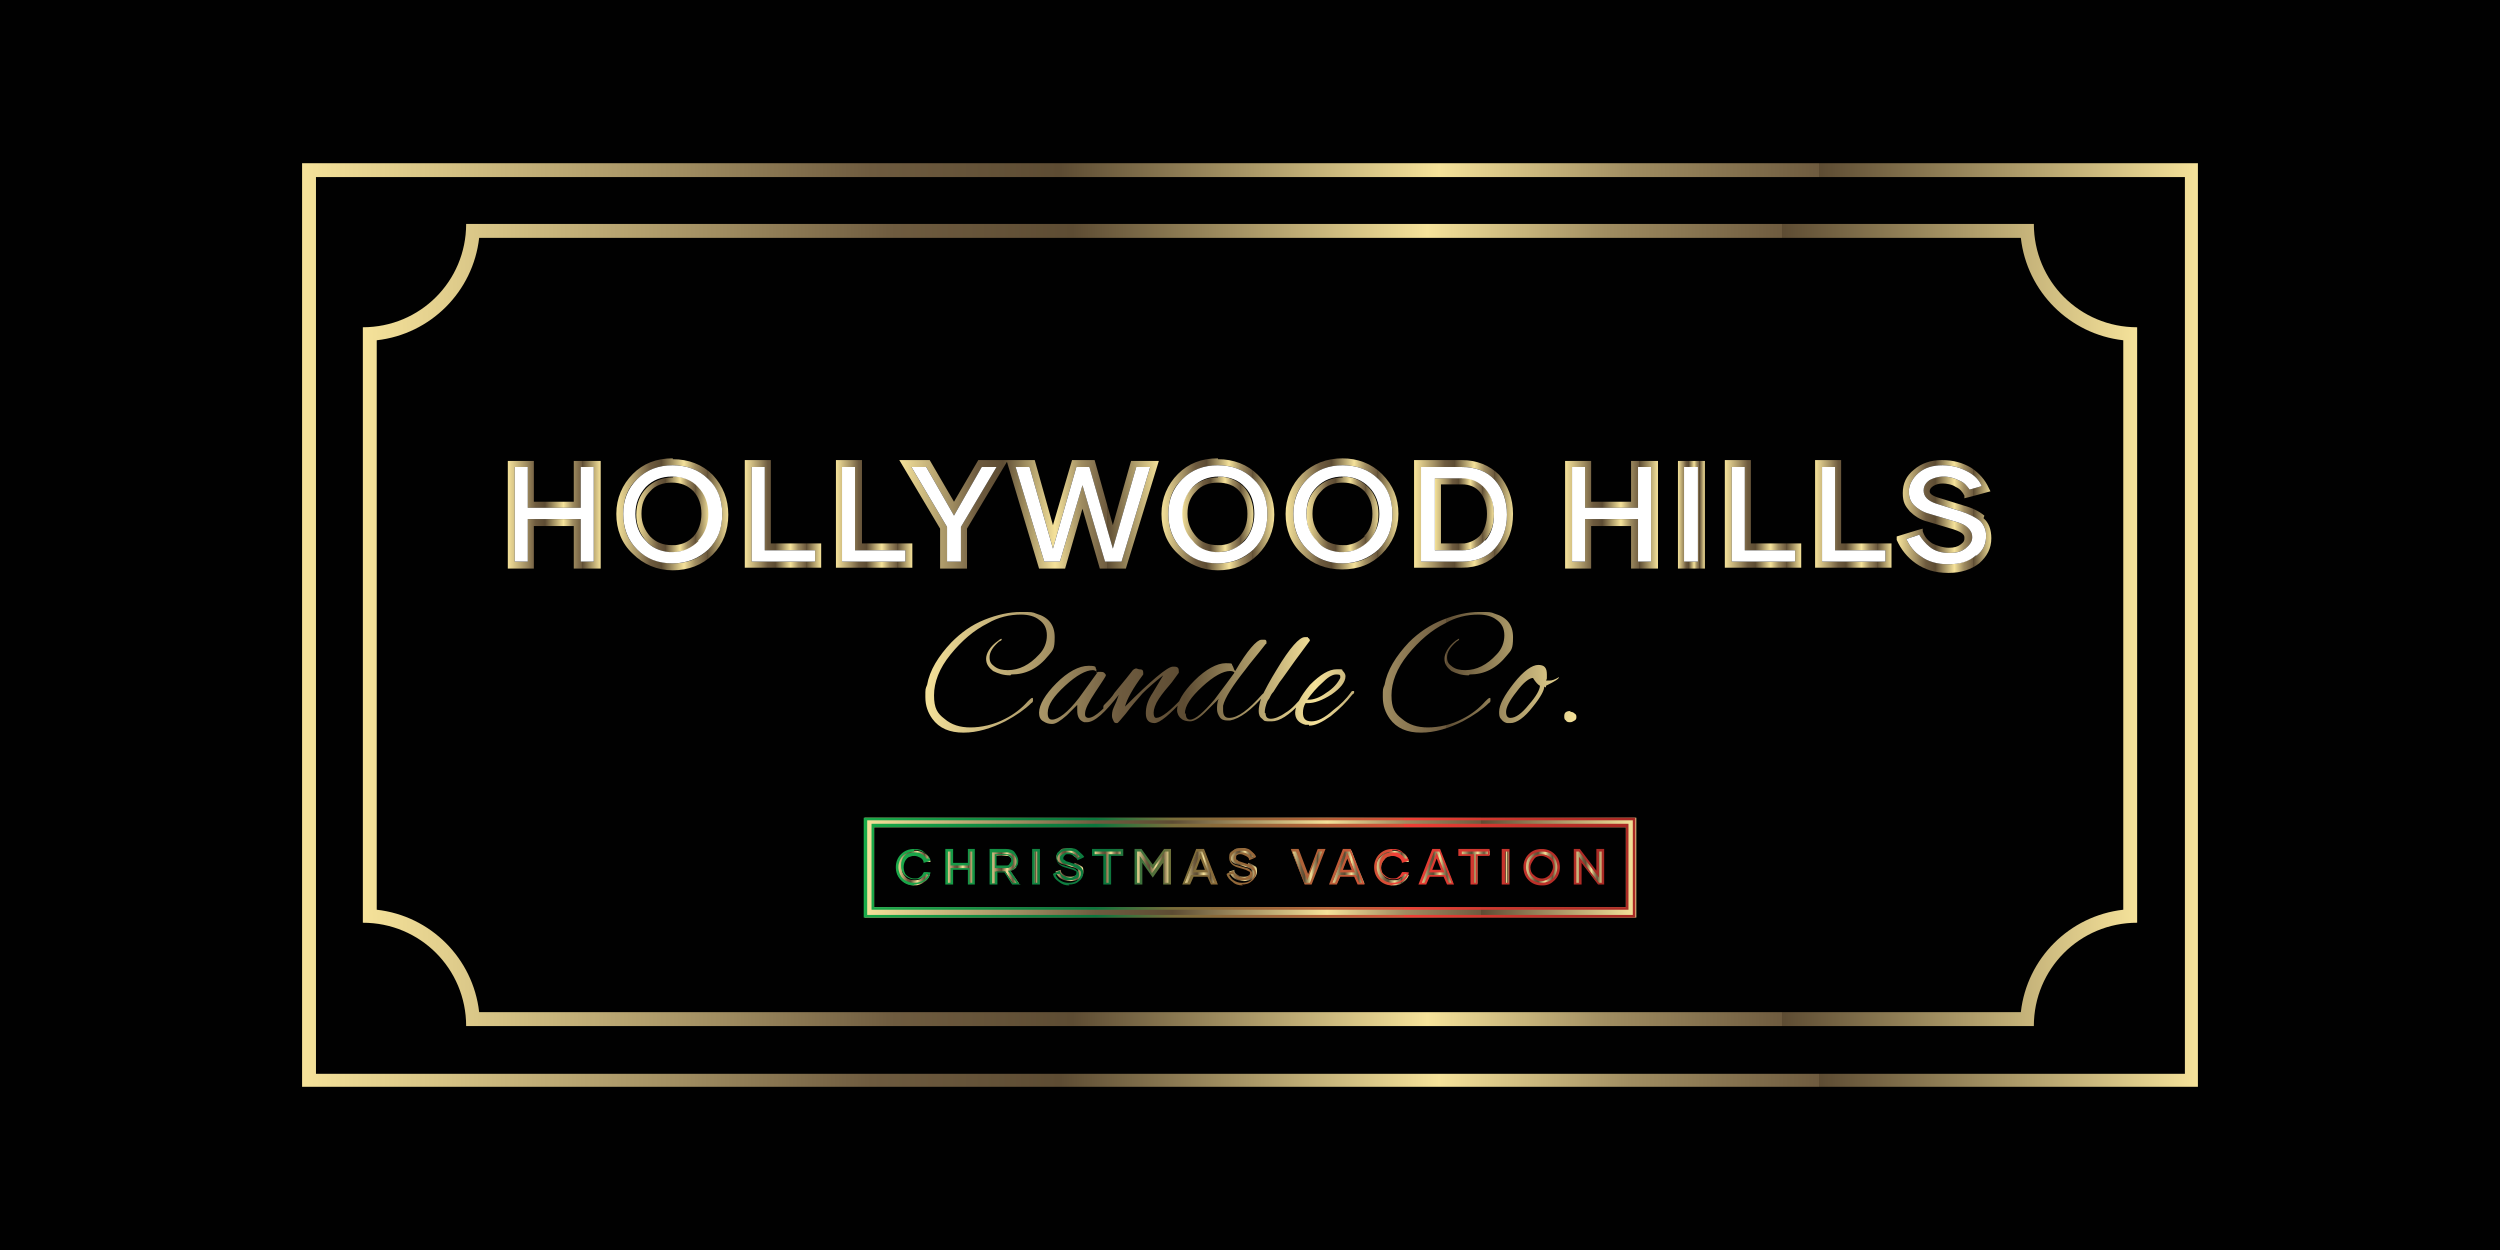 <?xml version="1.0" encoding="UTF-8"?>
<svg id="Layer_1" xmlns="http://www.w3.org/2000/svg" xmlns:xlink="http://www.w3.org/1999/xlink" version="1.1" viewBox="0 0 288 144">
  <!-- Generator: Adobe Illustrator 29.0.0, SVG Export Plug-In . SVG Version: 2.1.0 Build 186)  -->
  <defs>
    <style>
      .st0 {
        fill: #010101;
      }

      .st1 {
        fill: url(#linear-gradient2);
      }

      .st2 {
        fill: url(#linear-gradient1);
      }

      .st3 {
        fill: url(#linear-gradient9);
      }

      .st4 {
        fill: url(#linear-gradient3);
      }

      .st5 {
        fill: url(#linear-gradient6);
      }

      .st6 {
        fill: url(#linear-gradient8);
      }

      .st7 {
        fill: url(#linear-gradient7);
      }

      .st8 {
        fill: url(#linear-gradient5);
      }

      .st9 {
        fill: url(#linear-gradient4);
      }

      .st10 {
        fill: url(#linear-gradient31);
      }

      .st11 {
        fill: url(#linear-gradient30);
      }

      .st12 {
        fill: url(#linear-gradient38);
      }

      .st13 {
        fill: url(#linear-gradient32);
      }

      .st14 {
        fill: url(#linear-gradient39);
      }

      .st15 {
        fill: url(#linear-gradient34);
      }

      .st16 {
        fill: url(#linear-gradient37);
      }

      .st17 {
        fill: url(#linear-gradient35);
      }

      .st18 {
        fill: url(#linear-gradient33);
      }

      .st19 {
        fill: url(#linear-gradient36);
      }

      .st20 {
        fill: url(#linear-gradient28);
      }

      .st21 {
        fill: url(#linear-gradient29);
      }

      .st22 {
        fill: url(#linear-gradient18);
      }

      .st23 {
        fill: url(#linear-gradient13);
      }

      .st24 {
        fill: url(#linear-gradient12);
      }

      .st25 {
        fill: url(#linear-gradient15);
      }

      .st26 {
        fill: url(#linear-gradient16);
      }

      .st27 {
        fill: url(#linear-gradient11);
      }

      .st28 {
        fill: url(#linear-gradient10);
      }

      .st29 {
        fill: url(#linear-gradient17);
      }

      .st30 {
        fill: url(#linear-gradient14);
      }

      .st31 {
        fill: url(#linear-gradient19);
      }

      .st32 {
        fill: url(#linear-gradient23);
      }

      .st33 {
        fill: url(#linear-gradient22);
      }

      .st34 {
        fill: url(#linear-gradient24);
      }

      .st35 {
        fill: url(#linear-gradient25);
      }

      .st36 {
        fill: url(#linear-gradient21);
      }

      .st37 {
        fill: url(#linear-gradient20);
      }

      .st38 {
        fill: url(#linear-gradient27);
      }

      .st39 {
        fill: url(#linear-gradient26);
      }

      .st40 {
        fill: #979797;
      }

      .st41 {
        fill: url(#linear-gradient);
      }

      .st42 {
        fill: #fff;
      }
    </style>
    <linearGradient id="linear-gradient" x1="96.3" y1="86.7" x2="105.1" y2="86.7" gradientTransform="translate(0 146) scale(1 -1)" gradientUnits="userSpaceOnUse">
      <stop offset="0" stop-color="#f5e29a"/>
      <stop offset=".2" stop-color="#a08d61"/>
      <stop offset=".3" stop-color="#6e5b3f"/>
      <stop offset=".4" stop-color="#5d4c33"/>
      <stop offset=".6" stop-color="#f5e29a"/>
      <stop offset=".7" stop-color="#a08d61"/>
      <stop offset=".8" stop-color="#6e5b3f"/>
      <stop offset=".8" stop-color="#5d4c33"/>
      <stop offset="1" stop-color="#f5e29a"/>
    </linearGradient>
    <linearGradient id="linear-gradient1" x1="85.8" y1="86.7" x2="94.6" y2="86.7" gradientTransform="translate(0 146) scale(1 -1)" gradientUnits="userSpaceOnUse">
      <stop offset="0" stop-color="#f5e29a"/>
      <stop offset=".2" stop-color="#a08d61"/>
      <stop offset=".3" stop-color="#6e5b3f"/>
      <stop offset=".4" stop-color="#5d4c33"/>
      <stop offset=".6" stop-color="#f5e29a"/>
      <stop offset=".7" stop-color="#a08d61"/>
      <stop offset=".8" stop-color="#6e5b3f"/>
      <stop offset=".8" stop-color="#5d4c33"/>
      <stop offset="1" stop-color="#f5e29a"/>
    </linearGradient>
    <linearGradient id="linear-gradient2" x1="209.1" y1="86.7" x2="218" y2="86.7" gradientTransform="translate(0 146) scale(1 -1)" gradientUnits="userSpaceOnUse">
      <stop offset="0" stop-color="#f5e29a"/>
      <stop offset=".2" stop-color="#a08d61"/>
      <stop offset=".3" stop-color="#6e5b3f"/>
      <stop offset=".4" stop-color="#5d4c33"/>
      <stop offset=".6" stop-color="#f5e29a"/>
      <stop offset=".7" stop-color="#a08d61"/>
      <stop offset=".8" stop-color="#6e5b3f"/>
      <stop offset=".8" stop-color="#5d4c33"/>
      <stop offset="1" stop-color="#f5e29a"/>
    </linearGradient>
    <linearGradient id="linear-gradient3" x1="58.5" y1="86.7" x2="69.2" y2="86.7" gradientTransform="translate(0 146) scale(1 -1)" gradientUnits="userSpaceOnUse">
      <stop offset="0" stop-color="#f5e29a"/>
      <stop offset=".2" stop-color="#a08d61"/>
      <stop offset=".3" stop-color="#6e5b3f"/>
      <stop offset=".4" stop-color="#5d4c33"/>
      <stop offset=".6" stop-color="#f5e29a"/>
      <stop offset=".7" stop-color="#a08d61"/>
      <stop offset=".8" stop-color="#6e5b3f"/>
      <stop offset=".8" stop-color="#5d4c33"/>
      <stop offset="1" stop-color="#f5e29a"/>
    </linearGradient>
    <linearGradient id="linear-gradient4" x1="218.6" y1="86.7" x2="229.5" y2="86.7" gradientTransform="translate(0 146) scale(1 -1)" gradientUnits="userSpaceOnUse">
      <stop offset="0" stop-color="#f5e29a"/>
      <stop offset=".2" stop-color="#a08d61"/>
      <stop offset=".3" stop-color="#6e5b3f"/>
      <stop offset=".4" stop-color="#5d4c33"/>
      <stop offset=".6" stop-color="#f5e29a"/>
      <stop offset=".7" stop-color="#a08d61"/>
      <stop offset=".8" stop-color="#6e5b3f"/>
      <stop offset=".8" stop-color="#5d4c33"/>
      <stop offset="1" stop-color="#f5e29a"/>
    </linearGradient>
    <linearGradient id="linear-gradient5" x1="71" y1="86.7" x2="84" y2="86.7" gradientTransform="translate(0 146) scale(1 -1)" gradientUnits="userSpaceOnUse">
      <stop offset="0" stop-color="#f5e29a"/>
      <stop offset=".2" stop-color="#a08d61"/>
      <stop offset=".3" stop-color="#6e5b3f"/>
      <stop offset=".4" stop-color="#5d4c33"/>
      <stop offset=".6" stop-color="#f5e29a"/>
      <stop offset=".7" stop-color="#a08d61"/>
      <stop offset=".8" stop-color="#6e5b3f"/>
      <stop offset=".8" stop-color="#5d4c33"/>
      <stop offset="1" stop-color="#f5e29a"/>
    </linearGradient>
    <linearGradient id="linear-gradient6" x1="73.3" y1="86.7" x2="81.7" y2="86.7" gradientTransform="translate(0 146) scale(1 -1)" gradientUnits="userSpaceOnUse">
      <stop offset="0" stop-color="#f5e29a"/>
      <stop offset=".2" stop-color="#a08d61"/>
      <stop offset=".3" stop-color="#6e5b3f"/>
      <stop offset=".4" stop-color="#5d4c33"/>
      <stop offset=".6" stop-color="#f5e29a"/>
      <stop offset=".7" stop-color="#a08d61"/>
      <stop offset=".8" stop-color="#6e5b3f"/>
      <stop offset=".8" stop-color="#5d4c33"/>
      <stop offset="1" stop-color="#f5e29a"/>
    </linearGradient>
    <linearGradient id="linear-gradient7" x1="163" y1="86.7" x2="174.4" y2="86.7" gradientTransform="translate(0 146) scale(1 -1)" gradientUnits="userSpaceOnUse">
      <stop offset="0" stop-color="#f5e29a"/>
      <stop offset=".2" stop-color="#a08d61"/>
      <stop offset=".3" stop-color="#6e5b3f"/>
      <stop offset=".4" stop-color="#5d4c33"/>
      <stop offset=".6" stop-color="#f5e29a"/>
      <stop offset=".7" stop-color="#a08d61"/>
      <stop offset=".8" stop-color="#6e5b3f"/>
      <stop offset=".8" stop-color="#5d4c33"/>
      <stop offset="1" stop-color="#f5e29a"/>
    </linearGradient>
    <linearGradient id="linear-gradient8" x1="150.5" y1="86.7" x2="158.9" y2="86.7" gradientTransform="translate(0 146) scale(1 -1)" gradientUnits="userSpaceOnUse">
      <stop offset="0" stop-color="#f5e29a"/>
      <stop offset=".2" stop-color="#a08d61"/>
      <stop offset=".3" stop-color="#6e5b3f"/>
      <stop offset=".4" stop-color="#5d4c33"/>
      <stop offset=".6" stop-color="#f5e29a"/>
      <stop offset=".7" stop-color="#a08d61"/>
      <stop offset=".8" stop-color="#6e5b3f"/>
      <stop offset=".8" stop-color="#5d4c33"/>
      <stop offset="1" stop-color="#f5e29a"/>
    </linearGradient>
    <linearGradient id="linear-gradient9" x1="148.2" y1="86.7" x2="161.2" y2="86.7" gradientTransform="translate(0 146) scale(1 -1)" gradientUnits="userSpaceOnUse">
      <stop offset="0" stop-color="#f5e29a"/>
      <stop offset=".2" stop-color="#a08d61"/>
      <stop offset=".3" stop-color="#6e5b3f"/>
      <stop offset=".4" stop-color="#5d4c33"/>
      <stop offset=".6" stop-color="#f5e29a"/>
      <stop offset=".7" stop-color="#a08d61"/>
      <stop offset=".8" stop-color="#6e5b3f"/>
      <stop offset=".8" stop-color="#5d4c33"/>
      <stop offset="1" stop-color="#f5e29a"/>
    </linearGradient>
    <linearGradient id="linear-gradient10" x1="165.3" y1="86.8" x2="172.1" y2="86.8" gradientTransform="translate(0 146) scale(1 -1)" gradientUnits="userSpaceOnUse">
      <stop offset="0" stop-color="#f5e29a"/>
      <stop offset=".2" stop-color="#a08d61"/>
      <stop offset=".3" stop-color="#6e5b3f"/>
      <stop offset=".4" stop-color="#5d4c33"/>
      <stop offset=".6" stop-color="#f5e29a"/>
      <stop offset=".7" stop-color="#a08d61"/>
      <stop offset=".8" stop-color="#6e5b3f"/>
      <stop offset=".8" stop-color="#5d4c33"/>
      <stop offset="1" stop-color="#f5e29a"/>
    </linearGradient>
    <linearGradient id="linear-gradient11" x1="180.3" y1="86.7" x2="191" y2="86.7" gradientTransform="translate(0 146) scale(1 -1)" gradientUnits="userSpaceOnUse">
      <stop offset="0" stop-color="#f5e29a"/>
      <stop offset=".2" stop-color="#a08d61"/>
      <stop offset=".3" stop-color="#6e5b3f"/>
      <stop offset=".4" stop-color="#5d4c33"/>
      <stop offset=".6" stop-color="#f5e29a"/>
      <stop offset=".7" stop-color="#a08d61"/>
      <stop offset=".8" stop-color="#6e5b3f"/>
      <stop offset=".8" stop-color="#5d4c33"/>
      <stop offset="1" stop-color="#f5e29a"/>
    </linearGradient>
    <linearGradient id="linear-gradient12" x1="198.7" y1="86.7" x2="207.5" y2="86.7" gradientTransform="translate(0 146) scale(1 -1)" gradientUnits="userSpaceOnUse">
      <stop offset="0" stop-color="#f5e29a"/>
      <stop offset=".2" stop-color="#a08d61"/>
      <stop offset=".3" stop-color="#6e5b3f"/>
      <stop offset=".4" stop-color="#5d4c33"/>
      <stop offset=".6" stop-color="#f5e29a"/>
      <stop offset=".7" stop-color="#a08d61"/>
      <stop offset=".8" stop-color="#6e5b3f"/>
      <stop offset=".8" stop-color="#5d4c33"/>
      <stop offset="1" stop-color="#f5e29a"/>
    </linearGradient>
    <linearGradient id="linear-gradient13" x1="133.8" y1="86.7" x2="146.8" y2="86.7" gradientTransform="translate(0 146) scale(1 -1)" gradientUnits="userSpaceOnUse">
      <stop offset="0" stop-color="#f5e29a"/>
      <stop offset=".2" stop-color="#a08d61"/>
      <stop offset=".3" stop-color="#6e5b3f"/>
      <stop offset=".4" stop-color="#5d4c33"/>
      <stop offset=".6" stop-color="#f5e29a"/>
      <stop offset=".7" stop-color="#a08d61"/>
      <stop offset=".8" stop-color="#6e5b3f"/>
      <stop offset=".8" stop-color="#5d4c33"/>
      <stop offset="1" stop-color="#f5e29a"/>
    </linearGradient>
    <linearGradient id="linear-gradient14" x1="103.6" y1="86.7" x2="133.5" y2="86.7" gradientTransform="translate(0 146) scale(1 -1)" gradientUnits="userSpaceOnUse">
      <stop offset="0" stop-color="#f5e29a"/>
      <stop offset=".2" stop-color="#a08d61"/>
      <stop offset=".3" stop-color="#6e5b3f"/>
      <stop offset=".4" stop-color="#5d4c33"/>
      <stop offset=".6" stop-color="#f5e29a"/>
      <stop offset=".7" stop-color="#a08d61"/>
      <stop offset=".8" stop-color="#6e5b3f"/>
      <stop offset=".8" stop-color="#5d4c33"/>
      <stop offset="1" stop-color="#f5e29a"/>
    </linearGradient>
    <linearGradient id="linear-gradient15" x1="193.3" y1="86.7" x2="196.4" y2="86.7" gradientTransform="translate(0 146) scale(1 -1)" gradientUnits="userSpaceOnUse">
      <stop offset="0" stop-color="#f5e29a"/>
      <stop offset=".2" stop-color="#a08d61"/>
      <stop offset=".3" stop-color="#6e5b3f"/>
      <stop offset=".4" stop-color="#5d4c33"/>
      <stop offset=".6" stop-color="#f5e29a"/>
      <stop offset=".7" stop-color="#a08d61"/>
      <stop offset=".8" stop-color="#6e5b3f"/>
      <stop offset=".8" stop-color="#5d4c33"/>
      <stop offset="1" stop-color="#f5e29a"/>
    </linearGradient>
    <linearGradient id="linear-gradient16" x1="136.1" y1="86.7" x2="144.5" y2="86.7" gradientTransform="translate(0 146) scale(1 -1)" gradientUnits="userSpaceOnUse">
      <stop offset="0" stop-color="#f5e29a"/>
      <stop offset=".2" stop-color="#a08d61"/>
      <stop offset=".3" stop-color="#6e5b3f"/>
      <stop offset=".4" stop-color="#5d4c33"/>
      <stop offset=".6" stop-color="#f5e29a"/>
      <stop offset=".7" stop-color="#a08d61"/>
      <stop offset=".8" stop-color="#6e5b3f"/>
      <stop offset=".8" stop-color="#5d4c33"/>
      <stop offset="1" stop-color="#f5e29a"/>
    </linearGradient>
    <linearGradient id="linear-gradient17" x1="106.4" y1="68.5" x2="181.6" y2="68.5" gradientTransform="translate(0 146) scale(1 -1)" gradientUnits="userSpaceOnUse">
      <stop offset="0" stop-color="#f5e29a"/>
      <stop offset=".2" stop-color="#a08d61"/>
      <stop offset=".3" stop-color="#6e5b3f"/>
      <stop offset=".4" stop-color="#5d4c33"/>
      <stop offset=".6" stop-color="#f5e29a"/>
      <stop offset=".7" stop-color="#a08d61"/>
      <stop offset=".8" stop-color="#6e5b3f"/>
      <stop offset=".8" stop-color="#5d4c33"/>
      <stop offset="1" stop-color="#f5e29a"/>
    </linearGradient>
    <linearGradient id="linear-gradient18" x1="34.8" y1="74" x2="253.2" y2="74" gradientTransform="translate(0 146) scale(1 -1)" gradientUnits="userSpaceOnUse">
      <stop offset="0" stop-color="#f5e29a"/>
      <stop offset=".2" stop-color="#a08d61"/>
      <stop offset=".3" stop-color="#6e5b3f"/>
      <stop offset=".4" stop-color="#5d4c33"/>
      <stop offset=".6" stop-color="#f5e29a"/>
      <stop offset=".7" stop-color="#a08d61"/>
      <stop offset=".8" stop-color="#6e5b3f"/>
      <stop offset=".8" stop-color="#5d4c33"/>
      <stop offset="1" stop-color="#f5e29a"/>
    </linearGradient>
    <linearGradient id="linear-gradient19" x1="99.6" y1="46.1" x2="188.4" y2="46.1" gradientTransform="translate(0 146) scale(1 -1)" gradientUnits="userSpaceOnUse">
      <stop offset="0" stop-color="#f5e29a"/>
      <stop offset=".2" stop-color="#a08d61"/>
      <stop offset=".3" stop-color="#6e5b3f"/>
      <stop offset=".4" stop-color="#5d4c33"/>
      <stop offset=".6" stop-color="#f5e29a"/>
      <stop offset=".7" stop-color="#a08d61"/>
      <stop offset=".8" stop-color="#6e5b3f"/>
      <stop offset=".8" stop-color="#5d4c33"/>
      <stop offset="1" stop-color="#f5e29a"/>
    </linearGradient>
    <linearGradient id="linear-gradient20" x1="99.6" y1="46.1" x2="188.4" y2="46.1" gradientTransform="translate(0 146) scale(1 -1)" gradientUnits="userSpaceOnUse">
      <stop offset="0" stop-color="#1aaf4b"/>
      <stop offset="0" stop-color="#1aa94a"/>
      <stop offset=".2" stop-color="#108341"/>
      <stop offset=".3" stop-color="#0b763d"/>
      <stop offset=".4" stop-color="#7a6e3a"/>
      <stop offset=".6" stop-color="#b66038"/>
      <stop offset=".7" stop-color="#dc4c36"/>
      <stop offset=".7" stop-color="#ef4036"/>
      <stop offset=".9" stop-color="#bc3029"/>
      <stop offset="1" stop-color="#a82924"/>
    </linearGradient>
    <linearGradient id="linear-gradient21" x1="130.9" y1="46.1" x2="134.7" y2="46.1" gradientTransform="translate(0 146) scale(1 -1)" gradientUnits="userSpaceOnUse">
      <stop offset="0" stop-color="#f5e29a"/>
      <stop offset=".2" stop-color="#a08d61"/>
      <stop offset=".3" stop-color="#6e5b3f"/>
      <stop offset=".4" stop-color="#5d4c33"/>
      <stop offset=".6" stop-color="#f5e29a"/>
      <stop offset=".7" stop-color="#a08d61"/>
      <stop offset=".8" stop-color="#6e5b3f"/>
      <stop offset=".8" stop-color="#5d4c33"/>
      <stop offset="1" stop-color="#f5e29a"/>
    </linearGradient>
    <linearGradient id="linear-gradient22" x1="121.4" y1="46.1" x2="124.7" y2="46.1" gradientTransform="translate(0 146) scale(1 -1)" gradientUnits="userSpaceOnUse">
      <stop offset="0" stop-color="#f5e29a"/>
      <stop offset=".2" stop-color="#a08d61"/>
      <stop offset=".3" stop-color="#6e5b3f"/>
      <stop offset=".4" stop-color="#5d4c33"/>
      <stop offset=".6" stop-color="#f5e29a"/>
      <stop offset=".7" stop-color="#a08d61"/>
      <stop offset=".8" stop-color="#6e5b3f"/>
      <stop offset=".8" stop-color="#5d4c33"/>
      <stop offset="1" stop-color="#f5e29a"/>
    </linearGradient>
    <linearGradient id="linear-gradient23" x1="126" y1="46.1" x2="129.3" y2="46.1" gradientTransform="translate(0 146) scale(1 -1)" gradientUnits="userSpaceOnUse">
      <stop offset="0" stop-color="#f5e29a"/>
      <stop offset=".2" stop-color="#a08d61"/>
      <stop offset=".3" stop-color="#6e5b3f"/>
      <stop offset=".4" stop-color="#5d4c33"/>
      <stop offset=".6" stop-color="#f5e29a"/>
      <stop offset=".7" stop-color="#a08d61"/>
      <stop offset=".8" stop-color="#6e5b3f"/>
      <stop offset=".8" stop-color="#5d4c33"/>
      <stop offset="1" stop-color="#f5e29a"/>
    </linearGradient>
    <linearGradient id="linear-gradient24" x1="103.4" y1="46.1" x2="107.2" y2="46.1" gradientTransform="translate(0 146) scale(1 -1)" gradientUnits="userSpaceOnUse">
      <stop offset="0" stop-color="#f5e29a"/>
      <stop offset=".2" stop-color="#a08d61"/>
      <stop offset=".3" stop-color="#6e5b3f"/>
      <stop offset=".4" stop-color="#5d4c33"/>
      <stop offset=".6" stop-color="#f5e29a"/>
      <stop offset=".7" stop-color="#a08d61"/>
      <stop offset=".8" stop-color="#6e5b3f"/>
      <stop offset=".8" stop-color="#5d4c33"/>
      <stop offset="1" stop-color="#f5e29a"/>
    </linearGradient>
    <linearGradient id="linear-gradient25" x1="109" y1="46.1" x2="112.2" y2="46.1" gradientTransform="translate(0 146) scale(1 -1)" gradientUnits="userSpaceOnUse">
      <stop offset="0" stop-color="#f5e29a"/>
      <stop offset=".2" stop-color="#a08d61"/>
      <stop offset=".3" stop-color="#6e5b3f"/>
      <stop offset=".4" stop-color="#5d4c33"/>
      <stop offset=".6" stop-color="#f5e29a"/>
      <stop offset=".7" stop-color="#a08d61"/>
      <stop offset=".8" stop-color="#6e5b3f"/>
      <stop offset=".8" stop-color="#5d4c33"/>
      <stop offset="1" stop-color="#f5e29a"/>
    </linearGradient>
    <linearGradient id="linear-gradient26" x1="114.1" y1="46.1" x2="117.3" y2="46.1" gradientTransform="translate(0 146) scale(1 -1)" gradientUnits="userSpaceOnUse">
      <stop offset="0" stop-color="#f5e29a"/>
      <stop offset=".2" stop-color="#a08d61"/>
      <stop offset=".3" stop-color="#6e5b3f"/>
      <stop offset=".4" stop-color="#5d4c33"/>
      <stop offset=".6" stop-color="#f5e29a"/>
      <stop offset=".7" stop-color="#a08d61"/>
      <stop offset=".8" stop-color="#6e5b3f"/>
      <stop offset=".8" stop-color="#5d4c33"/>
      <stop offset="1" stop-color="#f5e29a"/>
    </linearGradient>
    <linearGradient id="linear-gradient27" x1="119.1" y1="46.1" x2="119.7" y2="46.1" gradientTransform="translate(0 146) scale(1 -1)" gradientUnits="userSpaceOnUse">
      <stop offset="0" stop-color="#f5e29a"/>
      <stop offset=".2" stop-color="#a08d61"/>
      <stop offset=".3" stop-color="#6e5b3f"/>
      <stop offset=".4" stop-color="#5d4c33"/>
      <stop offset=".6" stop-color="#f5e29a"/>
      <stop offset=".7" stop-color="#a08d61"/>
      <stop offset=".8" stop-color="#6e5b3f"/>
      <stop offset=".8" stop-color="#5d4c33"/>
      <stop offset="1" stop-color="#f5e29a"/>
    </linearGradient>
    <linearGradient id="linear-gradient28" x1="173.2" y1="46.1" x2="173.8" y2="46.1" gradientTransform="translate(0 146) scale(1 -1)" gradientUnits="userSpaceOnUse">
      <stop offset="0" stop-color="#f5e29a"/>
      <stop offset=".2" stop-color="#a08d61"/>
      <stop offset=".3" stop-color="#6e5b3f"/>
      <stop offset=".4" stop-color="#5d4c33"/>
      <stop offset=".6" stop-color="#f5e29a"/>
      <stop offset=".7" stop-color="#a08d61"/>
      <stop offset=".8" stop-color="#6e5b3f"/>
      <stop offset=".8" stop-color="#5d4c33"/>
      <stop offset="1" stop-color="#f5e29a"/>
    </linearGradient>
    <linearGradient id="linear-gradient29" x1="168.2" y1="46.1" x2="171.6" y2="46.1" gradientTransform="translate(0 146) scale(1 -1)" gradientUnits="userSpaceOnUse">
      <stop offset="0" stop-color="#f5e29a"/>
      <stop offset=".2" stop-color="#a08d61"/>
      <stop offset=".3" stop-color="#6e5b3f"/>
      <stop offset=".4" stop-color="#5d4c33"/>
      <stop offset=".6" stop-color="#f5e29a"/>
      <stop offset=".7" stop-color="#a08d61"/>
      <stop offset=".8" stop-color="#6e5b3f"/>
      <stop offset=".8" stop-color="#5d4c33"/>
      <stop offset="1" stop-color="#f5e29a"/>
    </linearGradient>
    <linearGradient id="linear-gradient30" x1="163.6" y1="46.1" x2="167.4" y2="46.1" gradientTransform="translate(0 146) scale(1 -1)" gradientUnits="userSpaceOnUse">
      <stop offset="0" stop-color="#f5e29a"/>
      <stop offset=".2" stop-color="#a08d61"/>
      <stop offset=".3" stop-color="#6e5b3f"/>
      <stop offset=".4" stop-color="#5d4c33"/>
      <stop offset=".6" stop-color="#f5e29a"/>
      <stop offset=".7" stop-color="#a08d61"/>
      <stop offset=".8" stop-color="#6e5b3f"/>
      <stop offset=".8" stop-color="#5d4c33"/>
      <stop offset="1" stop-color="#f5e29a"/>
    </linearGradient>
    <linearGradient id="linear-gradient31" x1="175.6" y1="46.1" x2="179.6" y2="46.1" gradientTransform="translate(0 146) scale(1 -1)" gradientUnits="userSpaceOnUse">
      <stop offset="0" stop-color="#f5e29a"/>
      <stop offset=".2" stop-color="#a08d61"/>
      <stop offset=".3" stop-color="#6e5b3f"/>
      <stop offset=".4" stop-color="#5d4c33"/>
      <stop offset=".6" stop-color="#f5e29a"/>
      <stop offset=".7" stop-color="#a08d61"/>
      <stop offset=".8" stop-color="#6e5b3f"/>
      <stop offset=".8" stop-color="#5d4c33"/>
      <stop offset="1" stop-color="#f5e29a"/>
    </linearGradient>
    <linearGradient id="linear-gradient32" x1="181.4" y1="46.1" x2="184.6" y2="46.1" gradientTransform="translate(0 146) scale(1 -1)" gradientUnits="userSpaceOnUse">
      <stop offset="0" stop-color="#f5e29a"/>
      <stop offset=".2" stop-color="#a08d61"/>
      <stop offset=".3" stop-color="#6e5b3f"/>
      <stop offset=".4" stop-color="#5d4c33"/>
      <stop offset=".6" stop-color="#f5e29a"/>
      <stop offset=".7" stop-color="#a08d61"/>
      <stop offset=".8" stop-color="#6e5b3f"/>
      <stop offset=".8" stop-color="#5d4c33"/>
      <stop offset="1" stop-color="#f5e29a"/>
    </linearGradient>
    <linearGradient id="linear-gradient33" x1="136.4" y1="46.1" x2="140.2" y2="46.1" gradientTransform="translate(0 146) scale(1 -1)" gradientUnits="userSpaceOnUse">
      <stop offset="0" stop-color="#f5e29a"/>
      <stop offset=".2" stop-color="#a08d61"/>
      <stop offset=".3" stop-color="#6e5b3f"/>
      <stop offset=".4" stop-color="#5d4c33"/>
      <stop offset=".6" stop-color="#f5e29a"/>
      <stop offset=".7" stop-color="#a08d61"/>
      <stop offset=".8" stop-color="#6e5b3f"/>
      <stop offset=".8" stop-color="#5d4c33"/>
      <stop offset="1" stop-color="#f5e29a"/>
    </linearGradient>
    <linearGradient id="linear-gradient34" x1="141.5" y1="46.1" x2="144.7" y2="46.1" gradientTransform="translate(0 146) scale(1 -1)" gradientUnits="userSpaceOnUse">
      <stop offset="0" stop-color="#f5e29a"/>
      <stop offset=".2" stop-color="#a08d61"/>
      <stop offset=".3" stop-color="#6e5b3f"/>
      <stop offset=".4" stop-color="#5d4c33"/>
      <stop offset=".6" stop-color="#f5e29a"/>
      <stop offset=".7" stop-color="#a08d61"/>
      <stop offset=".8" stop-color="#6e5b3f"/>
      <stop offset=".8" stop-color="#5d4c33"/>
      <stop offset="1" stop-color="#f5e29a"/>
    </linearGradient>
    <linearGradient id="linear-gradient35" x1="148.8" y1="46.1" x2="152.5" y2="46.1" gradientTransform="translate(0 146) scale(1 -1)" gradientUnits="userSpaceOnUse">
      <stop offset="0" stop-color="#f5e29a"/>
      <stop offset=".2" stop-color="#a08d61"/>
      <stop offset=".3" stop-color="#6e5b3f"/>
      <stop offset=".4" stop-color="#5d4c33"/>
      <stop offset=".6" stop-color="#f5e29a"/>
      <stop offset=".7" stop-color="#a08d61"/>
      <stop offset=".8" stop-color="#6e5b3f"/>
      <stop offset=".8" stop-color="#5d4c33"/>
      <stop offset="1" stop-color="#f5e29a"/>
    </linearGradient>
    <linearGradient id="linear-gradient36" x1="158.4" y1="46.1" x2="162.2" y2="46.1" gradientTransform="translate(0 146) scale(1 -1)" gradientUnits="userSpaceOnUse">
      <stop offset="0" stop-color="#f5e29a"/>
      <stop offset=".2" stop-color="#a08d61"/>
      <stop offset=".3" stop-color="#6e5b3f"/>
      <stop offset=".4" stop-color="#5d4c33"/>
      <stop offset=".6" stop-color="#f5e29a"/>
      <stop offset=".7" stop-color="#a08d61"/>
      <stop offset=".8" stop-color="#6e5b3f"/>
      <stop offset=".8" stop-color="#5d4c33"/>
      <stop offset="1" stop-color="#f5e29a"/>
    </linearGradient>
    <linearGradient id="linear-gradient37" x1="153.4" y1="46.1" x2="157.2" y2="46.1" gradientTransform="translate(0 146) scale(1 -1)" gradientUnits="userSpaceOnUse">
      <stop offset="0" stop-color="#f5e29a"/>
      <stop offset=".2" stop-color="#a08d61"/>
      <stop offset=".3" stop-color="#6e5b3f"/>
      <stop offset=".4" stop-color="#5d4c33"/>
      <stop offset=".6" stop-color="#f5e29a"/>
      <stop offset=".7" stop-color="#a08d61"/>
      <stop offset=".8" stop-color="#6e5b3f"/>
      <stop offset=".8" stop-color="#5d4c33"/>
      <stop offset="1" stop-color="#f5e29a"/>
    </linearGradient>
    <linearGradient id="linear-gradient38" x1="103.2" y1="46.1" x2="184.8" y2="46.1" gradientTransform="translate(0 146) scale(1 -1)" gradientUnits="userSpaceOnUse">
      <stop offset="0" stop-color="#1aaf4b"/>
      <stop offset="0" stop-color="#1aa94a"/>
      <stop offset=".2" stop-color="#108341"/>
      <stop offset=".3" stop-color="#0b763d"/>
      <stop offset=".4" stop-color="#7a6e3a"/>
      <stop offset=".6" stop-color="#b66038"/>
      <stop offset=".7" stop-color="#dc4c36"/>
      <stop offset=".7" stop-color="#ef4036"/>
      <stop offset=".9" stop-color="#bc3029"/>
      <stop offset="1" stop-color="#a82924"/>
    </linearGradient>
    <linearGradient id="linear-gradient39" x1="41.8" y1="74" x2="246.2" y2="74" gradientTransform="translate(0 146) scale(1 -1)" gradientUnits="userSpaceOnUse">
      <stop offset="0" stop-color="#f5e29a"/>
      <stop offset=".2" stop-color="#a08d61"/>
      <stop offset=".3" stop-color="#6e5b3f"/>
      <stop offset=".4" stop-color="#5d4c33"/>
      <stop offset=".6" stop-color="#f5e29a"/>
      <stop offset=".7" stop-color="#a08d61"/>
      <stop offset=".8" stop-color="#6e5b3f"/>
      <stop offset=".8" stop-color="#5d4c33"/>
      <stop offset="1" stop-color="#f5e29a"/>
    </linearGradient>
  </defs>
  <g>
    <rect class="st40" x="-1.8" y="-1.8" width="291.6" height="147.6"/>
    <rect class="st0" width="288" height="144"/>
  </g>
  <g>
    <path class="st41" d="M99.3,53h-3v12.4h8.8v-2.8h-5.8s0-9.6,0-9.6ZM104.3,63.4v1.3h-7.3v-10.9h1.5v9.6h5.8Z"/>
    <path class="st2" d="M88.8,53h-3v12.4h8.8v-2.8h-5.8v-9.6ZM93.9,63.4v1.3h-7.3v-10.9h1.5v9.6h5.8Z"/>
    <path class="st1" d="M212.1,53h-3v12.4h8.8v-2.8h-5.8v-9.6ZM217.2,63.4v1.3h-7.3v-10.9h1.5v9.6h5.8Z"/>
    <path class="st4" d="M66.1,57.8h-4.6v-4.7h-3v12.4h3v-4.9h4.6v4.9h3.1v-12.4h-3.1v4.7ZM66.9,53.8h1.5v10.9h-1.5v-4.9h-6.1v4.9h-1.5v-10.9h1.5v4.7h6.1v-4.7Z"/>
    <path class="st9" d="M228.6,59.4c-.6-.5-1.4-.9-2.5-1.2l-2.9-.9c-.9-.3-.9-.6-.9-.7,0-.2.1-.4.4-.6.3-.2.7-.3,1.1-.3s1.1.1,1.5.4c.5.2.8.6,1,1v.3c.1,0,3-.8,3-.8l-.2-.4c-.4-.9-1.1-1.7-2-2.3-1-.6-2.1-.9-3.4-.9s-2.4.4-3.2,1.1c-.9.7-1.3,1.6-1.3,2.7s.3,1.5.8,2.1c.5.5,1.2,1,2.1,1.2l3,.9c.6.2.9.4,1,.5.2.2.2.3.2.5s0,.4-.4.7c-.4.3-.8.4-1.4.4s-1.3-.2-1.9-.5c-.6-.4-.9-.8-1.1-1.4v-.3c-.1,0-3,.9-3,.9v.4c.5,1.1,1.2,2,2.2,2.7,1,.7,2.2,1.1,3.7,1.1h.1c1.4,0,2.6-.4,3.5-1.1.9-.8,1.4-1.7,1.4-2.9,0-1-.3-1.8-.9-2.3ZM227.6,64c-.8.6-1.8,1-3.1,1h-.1c-1.2,0-2.3-.3-3.1-.9-.8-.5-1.3-1.2-1.7-2l1.5-.5c.3.5.7,1,1.2,1.4.6.5,1.4.7,2.3.7s1.4-.2,1.8-.5c.5-.4.8-.8.8-1.3s-.2-.8-.5-1.1c-.3-.3-.7-.5-1.4-.7l-3-.9c-.8-.2-1.4-.6-1.8-1-.4-.4-.6-.9-.6-1.6s.4-1.5,1.1-2.1c.7-.6,1.6-.9,2.8-.9s2.1.3,3,.8c.7.4,1.2.9,1.5,1.6l-1.4.4c-.3-.4-.6-.8-1.1-1-.6-.3-1.2-.5-1.9-.5s-1.2.2-1.6.4c-.6.4-.7.9-.7,1.2,0,.7.5,1.2,1.4,1.5l2.9.9c.9.3,1.7.7,2.2,1.1.4.4.7,1,.7,1.7,0,.9-.3,1.7-1.1,2.3Z"/>
    <path class="st8" d="M77.5,52.8c-1.9,0-3.4.6-4.6,1.8-1.2,1.2-1.9,2.8-1.9,4.6s.6,3.4,1.9,4.6c1.2,1.2,2.8,1.9,4.6,1.9s3.4-.6,4.6-1.8c1.2-1.2,1.8-2.8,1.8-4.6s-.6-3.3-1.8-4.6c-1.2-1.2-2.8-1.8-4.6-1.8ZM81.6,63.3c-1.1,1.1-2.5,1.6-4.1,1.6s-3-.5-4.1-1.6c-1.1-1.1-1.6-2.4-1.6-4.1s.5-3,1.6-4c1.1-1.1,2.5-1.6,4.1-1.6s3,.5,4.1,1.6c1.1,1.1,1.6,2.4,1.6,4,0,1.6-.5,3-1.6,4.1Z"/>
    <path class="st5" d="M77.5,55c-1.2,0-2.2.4-3,1.2-.8.8-1.2,1.9-1.2,3.1s.4,2.2,1.2,3.1c.7.7,1.6,1.2,2.7,1.2h0s.4,0,.4,0c1.2,0,2.3-.4,3-1.3.8-.8,1.2-1.9,1.2-3.1s-.4-2.3-1.2-3.1c-.8-.8-1.8-1.2-3-1.2ZM79.9,61.8c-.6.6-1.2.9-2.1,1h-.4c-1,0-1.8-.3-2.5-1-.6-.7-1-1.5-1-2.6s.3-1.9,1-2.6c.6-.7,1.5-1,2.5-1s1.8.3,2.5,1c.6.7.9,1.5.9,2.6,0,1-.3,1.9-.9,2.6Z"/>
    <path class="st7" d="M168.4,53h-5.5v12.4h5.5c1.8,0,3.2-.6,4.3-1.8,1.1-1.2,1.6-2.6,1.6-4.4s-.6-3.3-1.6-4.5c-1.1-1.1-2.6-1.7-4.3-1.7ZM172.2,63.2c-.9,1-2.2,1.5-3.8,1.5h-4.7v-10.9h4.7c1.6,0,2.9.5,3.8,1.5.9,1,1.4,2.3,1.4,4,0,1.6-.5,2.9-1.4,3.9Z"/>
    <path class="st6" d="M154.7,55c-1.2,0-2.2.4-3,1.2-.8.8-1.2,1.8-1.2,3.1s.4,2.3,1.2,3.1c.7.7,1.6,1.2,2.6,1.2h0s.4,0,.4,0c1.2,0,2.2-.4,3-1.3.8-.8,1.1-1.9,1.1-3.1s-.4-2.3-1.2-3.1c-.8-.8-1.8-1.2-3-1.2ZM157.2,61.8c-.6.6-1.3.9-2.1,1h-.4c-1,0-1.9-.3-2.5-1-.6-.7-1-1.5-1-2.6s.3-1.9,1-2.6c.6-.7,1.5-1,2.5-1s1.8.3,2.5,1c.6.7.9,1.5.9,2.6s-.3,1.9-.9,2.5Z"/>
    <path class="st3" d="M154.7,52.8c-1.9,0-3.4.6-4.7,1.8-1.2,1.2-1.9,2.8-1.9,4.6s.6,3.4,1.9,4.6c1.2,1.2,2.8,1.8,4.6,1.8h0c1.9,0,3.4-.6,4.6-1.8,1.2-1.2,1.9-2.8,1.9-4.6s-.6-3.3-1.9-4.6c-1.2-1.2-2.8-1.8-4.6-1.8ZM158.8,63.3c-1.1,1.1-2.5,1.6-4.1,1.6h0c-1.7,0-3-.5-4.1-1.6-1.1-1.1-1.6-2.4-1.6-4.1s.5-2.9,1.6-4c1.1-1.1,2.5-1.6,4.1-1.6s3,.5,4.1,1.6c1.1,1.1,1.6,2.4,1.6,4,0,1.7-.5,3-1.6,4.1Z"/>
    <path class="st28" d="M168.4,55.1h-3.1v8.3h2.2,0s.9,0,.9,0c1.1,0,2-.4,2.7-1.2.7-.8,1-1.8,1-3s-.3-2.2-1-3c-.7-.8-1.6-1.2-2.7-1.2ZM170.5,61.7c-.5.5-1.1.8-1.8.9h-2.7v-6.8h2.4c.9,0,1.6.3,2.1.9.5.6.8,1.5.8,2.5,0,1-.3,1.9-.8,2.5Z"/>
    <path class="st27" d="M187.9,57.8h-4.6v-4.7h-3v12.4h3v-4.9h4.6v4.9h3.1v-12.4h-3.1v4.7ZM188.7,53.8h1.5v10.9h-1.5v-4.9h-6.1v4.9h-1.5v-10.9h1.5v4.7h6.1v-4.7Z"/>
    <path class="st24" d="M201.7,53h-3v12.4h8.8v-2.8h-5.8v-9.6ZM206.8,63.4v1.3h-7.3v-10.9h1.5v9.6h5.8Z"/>
    <path class="st23" d="M140.3,52.8c-1.9,0-3.4.6-4.6,1.8-1.2,1.2-1.9,2.8-1.9,4.6s.6,3.4,1.9,4.6c1.2,1.2,2.8,1.9,4.6,1.9s3.4-.6,4.6-1.8c1.2-1.2,1.9-2.8,1.9-4.6s-.6-3.3-1.9-4.6c-1.2-1.2-2.8-1.8-4.6-1.8ZM144.4,63.3c-1.1,1.1-2.5,1.6-4.1,1.6s-3-.5-4.1-1.6c-1.1-1.1-1.6-2.4-1.6-4.1s.5-3,1.6-4c1.1-1.1,2.5-1.6,4.1-1.6s3,.5,4.1,1.6c1.1,1.1,1.6,2.4,1.6,4,0,1.6-.5,3-1.6,4.1Z"/>
    <path class="st30" d="M128.2,60.5l-2.1-7.5h-2.6l-2.2,7.5-2.1-7.5h-6.5l-2.8,4.8-2.8-4.8h-3.5l4.7,7.9v4.6h3.1v-4.6l4.6-7.7,3.7,12.3h3l2-6.9,2,6.9h3l3.8-12.4h-3.2l-2.1,7.4ZM110.7,60.7v4h-1.6v-4l-4.1-6.9h1.7l3.2,5.6,3.2-5.6h1.7l-4.1,6.9ZM132.5,53.8l-3.3,10.9h-1.9l-2.6-8.8-2.6,8.8h-1.8l-3.3-10.9h1.6l2.7,9.4,2.7-9.4h1.5l2.7,9.4,2.7-9.4h1.6Z"/>
    <path class="st25" d="M193.3,65.5h3.1v-12.4h-3.1v12.4ZM194,53.8h1.6v10.9h-1.6v-10.9Z"/>
    <path class="st26" d="M140.3,55c-1.2,0-2.2.4-3,1.2-.8.8-1.2,1.9-1.2,3.1s.4,2.2,1.2,3.1c.7.7,1.6,1.2,2.6,1.2h0s.4,0,.4,0c1.2,0,2.3-.4,3-1.3.8-.8,1.1-1.9,1.1-3.1s-.4-2.3-1.1-3.1c-.8-.8-1.8-1.2-3-1.2ZM142.8,61.8c-.6.6-1.2.9-2.1,1h-.4c-1,0-1.9-.3-2.5-1-.6-.7-1-1.5-1-2.6s.3-1.9,1-2.6c.6-.7,1.5-1,2.5-1s1.9.3,2.5,1c.6.7.9,1.5.9,2.6s-.3,1.9-.9,2.6Z"/>
  </g>
  <path class="st29" d="M116.4,77.8c-.8,0-1.4-.2-2-.5-.5-.4-.8-.8-.8-1.4s.4-1.4,1.4-2.1c.1-.1.3-.2.3-.2s.1,0,.1,0c0,.1,0,.2-.3.3-.7.6-1.1,1.2-1.1,1.8s.2.8.6,1.1c.4.3.9.4,1.5.4,1.3,0,2.5-.6,3.6-1.8.6-.6.9-1.4.9-2.2s-.3-1.4-.9-1.8c-.5-.4-1.2-.6-2.1-.6-1.3,0-2.6.3-3.8,1-1.6.8-3,2-4.3,3.6-1.3,1.6-1.9,3.2-1.9,4.7s.4,2.1,1.2,2.7c.8.7,1.8,1,3,1s2.7-.3,4-1c1-.5,1.9-1.2,2.6-2,.2-.2.4-.4.5-.4s.1,0,.1.2,0,.3-.2.4c-.7.7-1.7,1.4-3,2.1-1.6.8-3.2,1.3-4.8,1.3s-2.8-.5-3.6-1.6c-.5-.7-.8-1.5-.8-2.5s0-.9.2-1.4c.3-1.7,1.3-3.3,2.8-4.9,1.1-1.1,2.3-2,3.8-2.6s2.9-.9,4.2-.9,1.3,0,1.8.2c1.4.4,2.1,1.3,2.1,2.7s-.2,1.5-.7,2.1c-1.2,1.5-2.6,2.2-4.3,2.2ZM126.5,77.4h.3c.1,0,.3,0,.4.1.1.1.2.2.2.3s-.4.7-1.2,1.9c-.8,1.2-1.2,2-1.2,2.5s0,0,0,.1c0,.3.2.4.4.4.7,0,1.9-1.1,3.7-3.3,0,0,0,0,.1,0s0,0,0,.1,0,.2-.2.4c-1.7,2.2-2.9,3.3-3.8,3.3s-.2,0-.3,0c-.6-.2-.8-.7-.8-1.3s0-.4,0-.7l-1.2,1.2c-.8.7-1.3,1-1.7,1s-.7-.1-1-.3c-.4-.2-.5-.6-.5-1,0-.9.7-2.1,2-3.4,1.3-1.3,2.6-2,3.7-2s.7.2.9.4c0,.1,0,.2,0,.3,0,0,0,.1,0,.1ZM120.7,82.2c0,.5.2.7.5.7.7,0,1.8-.8,3.1-2.5l2.1-2.9c-.1-.2-.3-.3-.5-.3-.8,0-1.9.6-3.2,1.8-1.3,1.2-2,2.2-2,3.1ZM131.2,77.1c.4,0,.5.1.5.4s0,.2,0,.2c-1.2,1.6-1.9,2.9-2.1,3.7,3-3,4.9-4.6,5.5-4.6s.1,0,.2,0c.4,0,.5.2.5.5s0,.1,0,.2c0,0-.3.4-.8,1.1-.6.7-1.1,1.3-1.5,1.9-.4.6-.6,1.2-.6,1.6s.1.6.3.6c.6,0,1.6-.8,3-2.3,0,0,0,0,.1-.2.2-.2.3-.4.4-.4s0,0,0,.2,0,.3-.3.5c-1.6,1.8-2.8,2.8-3.4,2.8s-1-.3-1-1.1.2-1.5.8-2.4l1.2-2c-.9.7-1.7,1.4-2.4,2.1-.7.8-1.3,1.5-1.9,2.3-.6.7-.9,1.1-1,1.1-.2,0-.3,0-.4-.2-.1-.2-.2-.4-.2-.6s0-.6.2-1c.2-.4.4-.9.6-1.5l-1.2,1.2c-.3.3-.4.4-.5.4s-.1,0-.1-.1,0-.2.1-.3c.5-.5.9-.9,1.2-1.4.3-.4,1.1-1.3,2.1-2.6.1-.1.3-.2.4-.2ZM142.3,77.3c1.4-2.4,2.5-3.6,3-3.6s.2,0,.4,0c.2,0,.2.2.2.3s0,.2-.1.2c-1,1.3-1.8,2.2-2.3,2.9-1.5,1.9-2.4,3.3-2.6,4.2,0,.2,0,.4,0,.5,0,.6.2.9.7.9,1,0,2.2-.9,3.8-2.7.1-.1.2-.2.3-.2,0,0,.1,0,.1,0s0,.1-.1.2c-1.5,1.8-2.9,2.8-4,3,0,0-.2,0-.3,0-.4,0-.7-.1-.9-.4-.2-.3-.3-.6-.3-.9s0-.8.2-1.2l-1.6,1.6c-.7.7-1.3,1-1.7,1s-.8-.1-1-.3c-.3-.2-.5-.6-.5-1,0-.9.7-2.1,2-3.4s2.6-2,3.6-2,.6.1.8.3c0,0,.1.2.2.5ZM136.6,82.2c0,.5.2.7.5.7.6,0,1.5-.8,2.8-2.3.2-.3,1-1.3,2.3-3.1,0-.1-.2-.2-.5-.2-.8,0-1.9.6-3.2,1.8-1.3,1.2-2,2.2-2,3.1ZM145.8,82.2c0,.4.2.6.6.6s1-.2,1.7-.7c.7-.4,1.3-1.1,2-1.9.2-.2.3-.3.4-.3s.1,0,.1.1-.3.4-.8,1c-1.3,1.4-2.4,2.1-3.3,2.1s-.8,0-1.1-.3c-.3-.2-.4-.5-.4-.9s.1-.9.3-1.5c.4-.9,1-2,1.8-3.3,1.5-2.5,2.6-3.7,3.2-3.7s.3,0,.4.1c.1,0,.2.2.2.3-.3.4-.9,1.2-1.7,2.3s-1.4,2-1.8,2.5c-.3.5-.6.9-.7,1.1-.2.2-.3.4-.4.6,0,.1-.2.3-.3.5-.2.5-.3.9-.3,1.3ZM150.8,83.5c-.1,0-.3,0-.4,0-.8-.2-1.2-.7-1.2-1.4s.6-1.9,1.7-3.2c1.2-1.2,2.2-1.8,3.1-1.8s.5,0,.7.2c.2.2.3.4.3.6,0,.7-.6,1.4-1.6,2.1-1.1.7-2,1-2.7,1s-.2,0-.3,0c-.2.3-.3.7-.3,1.1,0,.7.3,1,1,1s1.5-.4,2.5-1.3c.8-.6,1.5-1.3,2-2,.1-.2.2-.2.3-.2s.1,0,.1.1,0,.2-.2.3c-.7.9-1.5,1.7-2.5,2.5-1,.7-1.8,1.1-2.5,1.1ZM154.4,77.9c0-.2-.2-.2-.5-.2s-.8.2-1.4.8c-.8.7-1.4,1.4-1.9,2.1,0,0,.2,0,.2,0,.5,0,1.2-.2,2-.8.8-.5,1.3-1.1,1.6-1.7,0,0,0-.1,0-.2ZM169.2,77.8c-.8,0-1.4-.2-2-.5-.5-.4-.8-.8-.8-1.4s.4-1.4,1.3-2.1c.2-.1.3-.2.3-.2s.1,0,.1,0c0,.1-.1.2-.3.3-.7.6-1.1,1.2-1.1,1.8s.2.8.6,1.1c.4.3.9.4,1.5.4,1.3,0,2.5-.6,3.6-1.8.6-.6.9-1.4.9-2.2s-.3-1.4-.9-1.8c-.5-.4-1.2-.6-2.1-.6-1.3,0-2.6.3-3.8,1-1.6.8-3,2-4.3,3.6-1.3,1.6-1.9,3.2-1.9,4.7s.4,2.1,1.2,2.7c.8.7,1.8,1,3,1s2.7-.3,4-1c1-.5,1.9-1.2,2.6-2,.2-.2.4-.4.5-.4s.1,0,.1.2,0,.3-.2.4c-.7.7-1.7,1.4-3,2.1-1.6.8-3.2,1.3-4.8,1.3s-2.8-.5-3.6-1.6c-.5-.7-.8-1.5-.8-2.5s0-.9.2-1.4c.3-1.7,1.3-3.3,2.8-4.9,1.1-1.1,2.4-2,3.9-2.6,1.5-.6,2.9-.9,4.2-.9s1.3,0,1.8.2c1.4.4,2.1,1.3,2.1,2.7s-.2,1.5-.7,2.1c-1.2,1.5-2.6,2.2-4.3,2.2ZM177.9,79.1c0,.4-.4,1.2-1.3,2.3-1,1.3-1.9,1.9-2.6,1.9h-.3c-.3,0-.6-.2-.8-.5-.2-.2-.2-.5-.2-.8,0-.8.6-1.9,1.7-3.3s2.1-2.1,2.8-2.1,1,.3,1,1.1,0,.4-.1.7c0,0,.1,0,.4,0s.6-.1,1.1-.4c0,.2-.5.5-1.5,1,0,0,0,0,0,.2ZM176.6,78.1c-.4,0-1.1.5-1.9,1.6-.8,1-1.2,1.8-1.2,2.3s.2.7.5.7c.6,0,1.3-.5,2.1-1.5.9-1,1.3-1.8,1.3-2.2-.2-.1-.5-.4-.8-.9ZM180.8,82c.2,0,.4,0,.6.2.2.1.2.3.2.4s0,.3-.2.4c-.2.1-.3.2-.5.2s-.4,0-.5-.2c-.2-.1-.2-.3-.2-.5,0-.4.2-.6.8-.6Z"/>
  <path class="st22" d="M34.8,125.2h218.4V18.8H34.8v106.4ZM36.4,20.4h215.3v103.3H36.4V20.4Z"/>
  <g>
    <path class="st31" d="M99.6,94.2v11.5h88.9v-11.5h-88.9ZM187.3,104.5h-86.6v-9.2h86.6v9.2Z"/>
    <path class="st37" d="M188.1,94.5v10.9h-88.2v-10.9h88.2M100.4,104.8h87.2v-9.9h-87.2v9.9M188.4,94.2h-88.9v11.5h88.9v-11.5h0ZM100.7,104.5v-9.2h86.6v9.2h-86.6Z"/>
  </g>
  <g>
    <polygon class="st36" points="132.8 99.9 131.5 98 130.9 98 130.9 101.8 131.5 101.8 131.5 99 132.8 100.9 134.1 99 134.1 101.8 134.7 101.8 134.7 98 134.2 98 132.8 99.9"/>
    <path class="st33" d="M123.7,99.7l-.9-.3c-.2,0-.3-.1-.4-.2,0,0-.1-.2-.1-.3s0-.3.2-.4.3-.2.5-.2.5,0,.6.2.3.2.4.4l.6-.2c-.1-.3-.3-.5-.6-.7s-.6-.3-1-.3-.7,0-.9.3-.4.4-.4.7c0,.4.3.8.9.9l1,.3c.2,0,.4.2.5.2,0,0,.1.2.1.3s0,.3-.2.4c-.2.1-.4.2-.6.2s-.5,0-.8-.2-.4-.3-.4-.6l-.6.2c.1.3.3.6.6.8s.7.3,1.1.3h0c.4,0,.8-.1,1.1-.3.3-.2.4-.5.4-.8s0-.5-.2-.6c-.2-.1-.4-.3-.8-.4Z"/>
    <polygon class="st32" points="125.9 98.5 127.3 98.5 127.3 101.8 127.9 101.8 127.9 98.5 129.2 98.5 129.2 98 125.9 98 125.9 98.5"/>
    <path class="st34" d="M105.3,98.5c.3,0,.6,0,.8.2s.4.3.5.6h.6c-.1-.5-.3-.8-.7-1-.3-.2-.7-.3-1.2-.3s-1,.2-1.4.6-.6.8-.6,1.4.2,1,.6,1.4.9.6,1.4.6h0c.5,0,.8-.1,1.2-.4.3-.2.5-.5.6-.8l-.6-.2c0,.2-.2.4-.4.6-.2.2-.5.2-.8.2s-.8-.1-1-.4c-.3-.3-.4-.6-.4-1s.1-.7.4-1c.2-.3.6-.4,1-.4Z"/>
    <polygon class="st35" points="111.6 99.6 109.6 99.6 109.6 98 109 98 109 101.8 109.6 101.8 109.6 100.1 111.6 100.1 111.6 101.8 112.2 101.8 112.2 98 111.6 98 111.6 99.6"/>
    <path class="st39" d="M117,99.9c.2-.2.2-.4.2-.7s-.1-.6-.3-.8c-.2-.2-.5-.4-.9-.4h-1.8v3.8h.6v-1.4h1l.9,1.4h.7l-1-1.5c.3,0,.5-.2.7-.4ZM114.7,99.9v-1.3h1.2c.2,0,.4,0,.5.2.1.1.2.3.2.5s0,.3-.2.5c-.1.1-.3.2-.5.2h-1.2Z"/>
    <rect class="st38" x="119.1" y="98" width=".6" height="3.8"/>
    <rect class="st20" x="173.2" y="98" width=".6" height="3.8"/>
    <polygon class="st21" points="168.2 98.5 169.6 98.5 169.6 101.8 170.2 101.8 170.2 98.5 171.6 98.5 171.6 98 168.2 98 168.2 98.5"/>
    <path class="st11" d="M165.1,98l-1.5,3.8h.6l.4-.9h1.8l.4.9h.6l-1.5-3.8h-.8ZM164.8,100.4l.7-1.8.7,1.8h-1.4Z"/>
    <path class="st10" d="M177.6,97.9c-.6,0-1.1.2-1.4.6-.4.4-.6.8-.6,1.4s.2,1,.6,1.4.9.6,1.4.6h0c.6,0,1-.2,1.4-.6s.6-.9.6-1.4-.2-1-.6-1.4c-.4-.4-.8-.6-1.4-.6ZM178.6,100.9c-.3.3-.6.4-1,.4h0c-.4,0-.8-.2-1-.4s-.4-.6-.4-1,.1-.7.4-1c.3-.3.6-.4,1-.4s.7.1,1,.4c.3.3.4.6.4,1,0,.4-.1.7-.4,1Z"/>
    <polygon class="st13" points="184.1 98 184.1 100.8 181.9 98 181.4 98 181.4 101.8 182 101.8 182 99.1 184.1 101.8 184.6 101.8 184.6 98 184.1 98"/>
    <path class="st18" d="M137.9,98l-1.5,3.8h.6l.4-.9h1.8l.4.9h.6l-1.5-3.8h-.8ZM137.6,100.4l.7-1.8.7,1.8h-1.4Z"/>
    <path class="st15" d="M143.7,99.7l-.9-.3c-.2,0-.3-.1-.4-.2,0,0-.1-.2-.1-.3s0-.3.2-.4.3-.2.5-.2.5,0,.6.2.3.2.4.4l.6-.2c-.1-.3-.3-.5-.6-.7s-.6-.3-1-.3-.7,0-.9.3-.4.4-.4.7c0,.4.3.8.9.9l1,.3c.2,0,.4.2.5.2,0,0,.1.2.1.3s0,.3-.2.4c-.2.1-.4.2-.6.2s-.5,0-.8-.2-.4-.3-.4-.6l-.6.2c.1.3.3.6.6.8s.7.3,1.1.3h0c.4,0,.8-.1,1.1-.3.3-.2.4-.5.4-.8s0-.5-.2-.6c-.2-.1-.4-.3-.8-.4Z"/>
    <polygon class="st17" points="150.6 101.1 149.4 98 148.8 98 150.3 101.8 151 101.8 152.5 98 151.8 98 150.6 101.1"/>
    <path class="st19" d="M160.4,98.5c.3,0,.6,0,.8.2.2.2.4.3.5.6h.6c-.1-.5-.3-.8-.6-1-.3-.2-.7-.3-1.2-.3s-1,.2-1.4.6-.6.8-.6,1.4.2,1,.6,1.4.9.6,1.4.6h0c.5,0,.9-.1,1.2-.4.3-.2.5-.5.6-.8l-.6-.2c0,.2-.2.4-.4.6-.2.2-.5.2-.8.2s-.8-.1-1-.4c-.3-.3-.4-.6-.4-1s.1-.7.4-1c.2-.3.6-.4,1-.4Z"/>
    <path class="st16" d="M154.9,98l-1.5,3.8h.6l.4-.9h1.8l.4.9h.6l-1.5-3.8h-.8ZM154.6,100.4l.7-1.8.7,1.8h-1.4Z"/>
    <path class="st12" d="M134.9,101.9h-.9v-2.5l-1.2,1.7-1.2-1.7v2.5h-.9v-4.1h.8l1.3,1.8,1.3-1.8h.8v4.1h0ZM134.3,101.7h.3v-3.6h-.4l-1.4,2-1.4-2h-.4v3.6h.3v-3.1l1.4,2,1.4-2v3.1h0ZM123.2,102c-.5,0-.8-.1-1.2-.4s-.6-.5-.7-.9h0c0-.1.8-.4.8-.4h0c0,.3.2.5.4.6.2.1.4.2.7.2s.4,0,.6-.2c.1,0,.2-.2.2-.3s0-.2,0-.2c0,0-.2-.1-.4-.2l-1-.3c-.6-.2-.9-.6-.9-1.1s.1-.6.4-.8c.3-.2.6-.3,1-.3s.8,0,1.1.3.5.4.7.7h0c0,.1-.8.4-.8.4h0c0-.3-.2-.4-.4-.5s-.3-.2-.6-.2-.3,0-.4.1c0,0-.2.2-.2.3s0,.1,0,.2c0,0,.1,0,.3.2l.9.3c.3.1.6.2.8.4.2.2.3.4.3.7s-.2.7-.5.9c-.3.3-.7.4-1.2.4ZM121.6,100.8c.1.2.3.5.5.6.3.2.6.3,1,.3s.8-.1,1-.3c.2-.2.4-.4.4-.7s0-.4-.2-.5c-.2-.1-.4-.3-.7-.4h0l-.9-.3c-.2,0-.3-.1-.4-.2,0,0-.2-.2-.2-.4s0-.3.3-.5c.2-.1.4-.2.6-.2s.5,0,.7.2c.2,0,.3.2.4.4h.3c-.1-.3-.3-.4-.5-.6-.3-.2-.6-.2-.9-.2s-.6,0-.9.3c-.2.2-.3.4-.3.6,0,.4.2.7.8.8l1,.3c.2,0,.4.2.5.3.1.1.2.2.2.4s0,.4-.3.5c-.2.1-.4.2-.7.2s-.6,0-.8-.2c-.2-.1-.3-.3-.4-.5h-.3ZM128,101.9h-.9v-3.3h-1.3v-.8h3.6v.8h-1.4v3.3ZM127.4,101.7h.3v-3.3h1.4v-.3h-3v.3h1.3v3.3ZM105.3,102c-.6,0-1.1-.2-1.5-.6-.4-.4-.6-.9-.6-1.5s.2-1.1.6-1.5c.4-.4.9-.6,1.5-.6s.9.1,1.2.4c.3.2.6.6.7.9h0c0,.1-.8.3-.8.3h0c0-.3-.2-.5-.4-.6-.2-.1-.4-.2-.7-.2s-.7.1-.9.4c-.2.2-.3.6-.3.9s.1.7.3.9c.2.2.5.4.9.4s.5,0,.7-.2c.2-.1.3-.3.4-.5h0c0-.1.8,0,.8,0h0c-.1.5-.3.8-.7,1-.3.2-.7.4-1.2.4h0ZM105.3,98.1c-.5,0-1,.2-1.3.5s-.5.8-.5,1.3.2,1,.5,1.3.8.5,1.3.5h0c.4,0,.8-.1,1.1-.3.3-.2.4-.4.6-.7h-.3c0,.1-.2.3-.5.4-.2.2-.5.2-.9.2s-.8-.2-1.1-.5c-.3-.3-.4-.7-.4-1.1s.1-.8.4-1.1c.3-.3.7-.4,1.1-.4s.6,0,.9.2c.2.1.4.3.5.5h.3c-.1-.3-.3-.6-.6-.7-.3-.2-.7-.3-1.1-.3ZM112.3,101.9h-.8v-1.7h-1.7v1.7h-.9v-4.1h.9v1.6h1.7v-1.6h.8v4.1ZM111.7,101.7h.3v-3.6h-.3v1.6h-2.2v-1.6h-.3v3.6h.3v-1.7h2.2v1.7ZM117.6,101.9h-1l-.9-1.4h-.8v1.4h-.9v-4.1h1.9c.4,0,.8.1,1,.4.2.3.4.6.4.9s0,.6-.3.8c-.1.2-.3.3-.6.4l1,1.5ZM116.7,101.7h.4l-1-1.4h.2c.2-.1.4-.2.6-.4h0c.1-.2.2-.4.2-.6s0-.5-.3-.8c-.2-.2-.5-.3-.8-.3h-1.7v3.6h.3v-1.4h1.2l.9,1.4ZM115.9,100h-1.3v-1.6h1.3c.2,0,.4,0,.6.2.2.2.2.3.2.6s0,.4-.2.6-.4.2-.6.2ZM114.8,99.7h1.1c.2,0,.3,0,.4-.2s.2-.2.2-.4,0-.3-.2-.4c0-.1-.2-.2-.4-.2h-1.1v1.1ZM119.8,101.9h-.9v-4.1h.9v4.1ZM119.2,101.7h.3v-3.6h-.3v3.6ZM173.9,101.9h-.9v-4.1h.9v4.1ZM173.4,101.7h.4v-3.6h-.4v3.6ZM170.3,101.9h-.9v-3.3h-1.4v-.8h3.6v.8h-1.4v3.3h0ZM169.7,101.7h.3v-3.3h1.4v-.3h-3v.3h1.4v3.3h0ZM167.6,101.9h-.9l-.4-.9h-1.6l-.4.9h-.9l1.6-4.1h.9l1.6,4.1ZM166.9,101.7h.3l-1.4-3.6h-.6l-1.4,3.6h.3l.4-.9h2l.4.9ZM166.4,100.5h-1.8l.9-2.3.9,2.3ZM165,100.2h1l-.5-1.3-.5,1.3ZM177.6,102c-.6,0-1.1-.2-1.5-.6-.4-.4-.6-.9-.6-1.5s.2-1.1.6-1.5c.4-.4.9-.6,1.5-.6s1.1.2,1.5.6c.4.4.6.9.6,1.5s-.2,1.1-.6,1.5c-.4.4-.8.6-1.4.6h-.1ZM177.6,98.1c-.5,0-1,.2-1.3.5-.4.3-.5.8-.5,1.3s.2,1,.5,1.3.8.5,1.3.5h0c.5,0,1-.2,1.3-.5s.5-.8.5-1.3-.2-1-.5-1.3c-.3-.4-.8-.5-1.3-.5ZM177.6,101.5h-.1c-.4,0-.7-.2-1-.5-.3-.3-.4-.7-.4-1.1s.1-.8.4-1.1c.3-.3.7-.4,1.1-.4s.8.2,1.1.4c.3.3.4.7.4,1.1s-.1.8-.4,1.1h0c-.3.3-.7.5-1.1.5ZM177.6,98.6c-.4,0-.7.1-.9.4s-.4.6-.4.9.1.7.4.9c.2.2.5.4.9.4h.1c.3,0,.6-.2.8-.4h0c.2-.3.4-.6.4-.9s-.1-.7-.4-.9c-.2-.2-.6-.4-.9-.4ZM184.8,101.9h-.7l-1.9-2.5v2.5h-.9v-4.1h.7l1.9,2.5v-2.5h.9v4.1ZM184.2,101.7h.3v-3.6h-.3v3l-2.3-3h-.3v3.6h.3v-3l2.3,3ZM140.4,101.9h-.9l-.4-.9h-1.6l-.4.9h-.9l1.6-4.1h.9l1.6,4.1ZM139.6,101.7h.3l-1.4-3.6h-.6l-1.4,3.6h.3l.4-.9h2l.4.9ZM139.2,100.5h-1.8l.9-2.3.9,2.3ZM137.8,100.2h1l-.5-1.3-.5,1.3ZM143.2,102c-.5,0-.9-.1-1.2-.4-.3-.2-.6-.5-.7-.9h0c0-.1.8-.4.8-.4h0c0,.3.2.5.4.6.2.1.4.2.7.2s.4,0,.6-.2c.1,0,.2-.2.2-.3s0-.2-.1-.2c0,0-.2-.1-.4-.2l-1-.3c-.6-.2-.9-.6-.9-1.1s.1-.6.4-.8c.3-.2.6-.3,1-.3s.8,0,1.1.3.5.4.6.7h0c0,.1-.8.4-.8.4h0c0-.3-.2-.4-.4-.5s-.4-.2-.6-.2-.3,0-.4.1c-.1,0-.1.2-.1.3s0,.1,0,.2c0,0,.1,0,.3.2l.9.3c.4.1.6.2.8.4.2.2.3.4.3.7s-.2.7-.5.9c-.3.3-.7.4-1.2.4ZM141.6,100.8c.1.2.3.5.5.6.3.2.6.3,1,.3s.8-.1,1-.3c.2-.2.4-.4.4-.7s0-.4-.2-.5c-.1-.1-.4-.3-.7-.4h0l-.9-.3c-.2,0-.3-.1-.4-.2-.1,0-.2-.2-.2-.4s0-.3.3-.5c.2-.1.4-.2.6-.2s.5,0,.7.2c.2,0,.3.2.4.4h.3c-.1-.3-.3-.4-.5-.6-.3-.2-.6-.2-.9-.2s-.6,0-.9.3c-.2.2-.3.4-.3.6,0,.4.2.7.8.8l1,.3c.2,0,.4.2.5.3.1.1.2.2.2.4s-.1.4-.3.5c-.2.1-.4.2-.7.2s-.6,0-.8-.2c-.2-.1-.4-.3-.4-.5h-.3ZM151.1,101.9h-.8l-1.6-4.1h.9l1.1,2.9,1.1-2.9h.9l-1.6,4.1ZM150.4,101.7h.5l1.4-3.6h-.4l-1.3,3.3-1.3-3.3h-.4l1.4,3.6ZM160.4,102c-.6,0-1.1-.2-1.5-.6-.4-.4-.6-.9-.6-1.5s.2-1.1.6-1.5c.4-.4.9-.6,1.5-.6s.9.1,1.2.4c.3.2.6.6.7.9h0c0,.1-.8.3-.8.3h0c0-.3-.2-.5-.4-.6s-.4-.2-.7-.2-.7.1-.9.4c-.2.2-.4.6-.4.9s.1.7.4.9c.2.2.5.4.9.4s.5,0,.7-.2c.2-.1.3-.3.4-.5h0c0-.1.8,0,.8,0h0c-.1.5-.4.8-.7,1-.3.2-.7.4-1.2.4h0ZM160.4,98.1c-.5,0-1,.2-1.3.5-.4.3-.5.8-.5,1.3s.2,1,.5,1.3c.4.3.8.5,1.3.5h0c.4,0,.8-.1,1.1-.3.2-.2.4-.4.6-.7h-.3c-.1.1-.2.3-.5.4-.2.2-.5.2-.9.2s-.8-.2-1.1-.5c-.3-.3-.4-.7-.4-1.1s.1-.8.4-1.1c.3-.3.6-.4,1.1-.4s.6,0,.9.2c.2.1.4.3.5.5h.3c-.1-.3-.3-.6-.6-.7-.3-.2-.7-.3-1.1-.3ZM157.3,101.9h-.9l-.4-.9h-1.6l-.4.9h-.9l1.6-4.1h.9l1.6,4.1ZM156.6,101.7h.3l-1.4-3.6h-.6l-1.4,3.6h.3l.4-.9h2l.4.9ZM156.1,100.5h-1.8l.9-2.3.9,2.3ZM154.7,100.2h1l-.5-1.3-.5,1.3Z"/>
  </g>
  <path class="st14" d="M234.3,25.8H53.7c0,6.6-5.3,11.9-11.9,11.9v68.6c6.6,0,11.9,5.3,11.9,11.9h180.6c0-6.6,5.3-11.9,11.9-11.9V37.7c-6.6,0-11.9-5.3-11.9-11.9ZM244.6,104.8c-6.2.7-11.1,5.6-11.8,11.8H55.2c-.7-6.2-5.6-11.1-11.8-11.8V39.2c6.2-.7,11.1-5.6,11.8-11.8h177.6c.7,6.2,5.6,11.1,11.8,11.8v65.6h0Z"/>
  <path class="st42" d="M104.3,63.4v1.3h-7.3v-10.9h1.5v9.6h5.8ZM93.9,63.4v1.3h-7.3v-10.9h1.5v9.6h5.8ZM217.2,63.4v1.3h-7.3v-10.9h1.5v9.6h5.8ZM66.9,53.8h1.5v10.9h-1.5v-4.9h-6.1v4.9h-1.5v-10.9h1.5v4.7h6.1v-4.7ZM227.6,64c-.8.7-1.8,1-3.1,1h-.1c-1.2,0-2.3-.3-3.1-.9-.8-.5-1.3-1.2-1.7-2l1.5-.5c.3.5.7,1,1.2,1.4.6.5,1.4.7,2.3.7s1.4-.2,1.8-.5c.5-.4.8-.8.8-1.3s-.2-.8-.5-1.1c-.3-.3-.7-.5-1.4-.7l-3-.9c-.8-.2-1.4-.6-1.8-1-.4-.4-.6-.9-.6-1.6s.4-1.5,1.1-2.1c.7-.6,1.6-.9,2.8-.9s2.1.3,3,.8c.7.4,1.2.9,1.5,1.6l-1.4.4c-.3-.4-.6-.8-1.1-1-.6-.3-1.2-.5-1.9-.5s-1.2.2-1.6.4c-.6.4-.7.9-.7,1.2,0,.7.5,1.2,1.4,1.5l2.9.9c.9.3,1.7.7,2.2,1.1.4.4.7,1,.7,1.7,0,.9-.3,1.7-1.1,2.3ZM81.6,55.2c-1.1-1.1-2.5-1.6-4.1-1.6s-3,.5-4.1,1.6c-1.1,1.1-1.6,2.4-1.6,4s.5,3,1.6,4.1c1.1,1.1,2.4,1.6,4.1,1.6s3-.6,4.1-1.6c1.1-1.1,1.6-2.4,1.6-4.1,0-1.6-.5-3-1.6-4ZM80.5,62.3c-.8.8-1.8,1.3-3,1.3h-.4c-1.1-.1-2-.5-2.7-1.3-.8-.8-1.2-1.9-1.2-3.1s.4-2.2,1.2-3.1c.8-.8,1.8-1.2,3-1.2s2.3.4,3,1.2c.8.8,1.2,1.9,1.2,3.1s-.4,2.3-1.2,3.1ZM158.8,55.2c-1.1-1.1-2.5-1.6-4.1-1.6s-3,.5-4.1,1.6c-1.1,1.1-1.6,2.4-1.6,4s.5,3,1.6,4.1c1.1,1.1,2.5,1.6,4.1,1.6h0c1.6,0,3-.6,4.1-1.6,1.1-1.1,1.6-2.4,1.6-4.1,0-1.6-.5-3-1.6-4ZM157.7,62.3c-.8.8-1.8,1.3-3,1.3h-.4c-1.1-.1-2-.5-2.6-1.3-.8-.8-1.2-1.8-1.2-3.1s.4-2.3,1.2-3.1c.8-.8,1.8-1.2,3-1.2s2.2.4,3,1.2c.8.8,1.2,1.9,1.2,3.1s-.4,2.2-1.2,3.1ZM172.2,55.3c-.9-1-2.2-1.5-3.8-1.5h-4.7v10.9h4.7c1.6,0,2.9-.5,3.8-1.5.9-1,1.4-2.3,1.4-3.9,0-1.6-.5-3-1.4-4ZM171.1,62.2c-.7.8-1.6,1.2-2.7,1.2h-.9,0s-2.2,0-2.2,0v-8.3h3.1c1.1,0,2,.4,2.7,1.2.7.8,1,1.8,1,3,0,1.2-.3,2.2-1,3ZM188.7,53.8h1.5v10.9h-1.5v-4.9h-6.1v4.9h-1.5v-10.9h1.5v4.7h6.1v-4.7ZM206.8,63.4v1.3h-7.3v-10.9h1.5v9.6h5.8ZM110.7,60.7v4h-1.6v-4l-4.1-6.9h1.7l3.2,5.6,3.2-5.6h1.7l-4.1,6.9ZM132.5,53.8l-3.3,10.9h-1.9l-2.6-8.8-2.6,8.8h-1.8l-3.3-10.9h1.6l2.7,9.4,2.7-9.4h1.5l2.7,9.4,2.7-9.4s1.6,0,1.6,0ZM194,53.8h1.6v10.9h-1.6v-10.9ZM144.4,55.2c-1.1-1.1-2.5-1.6-4.1-1.6s-3,.5-4.1,1.6c-1.1,1.1-1.6,2.4-1.6,4s.5,3,1.6,4.1c1.1,1.1,2.4,1.6,4.1,1.6s3-.6,4.1-1.6c1.1-1.1,1.6-2.4,1.6-4.1,0-1.6-.5-3-1.6-4ZM143.4,62.3c-.8.8-1.8,1.3-3,1.3h-.4c-1.1-.1-2-.5-2.6-1.3-.8-.8-1.2-1.9-1.2-3.1s.4-2.2,1.2-3.1c.8-.8,1.8-1.2,3-1.2s2.3.4,3,1.2c.8.8,1.1,1.9,1.1,3.1s-.4,2.3-1.1,3.1Z"/>
</svg>